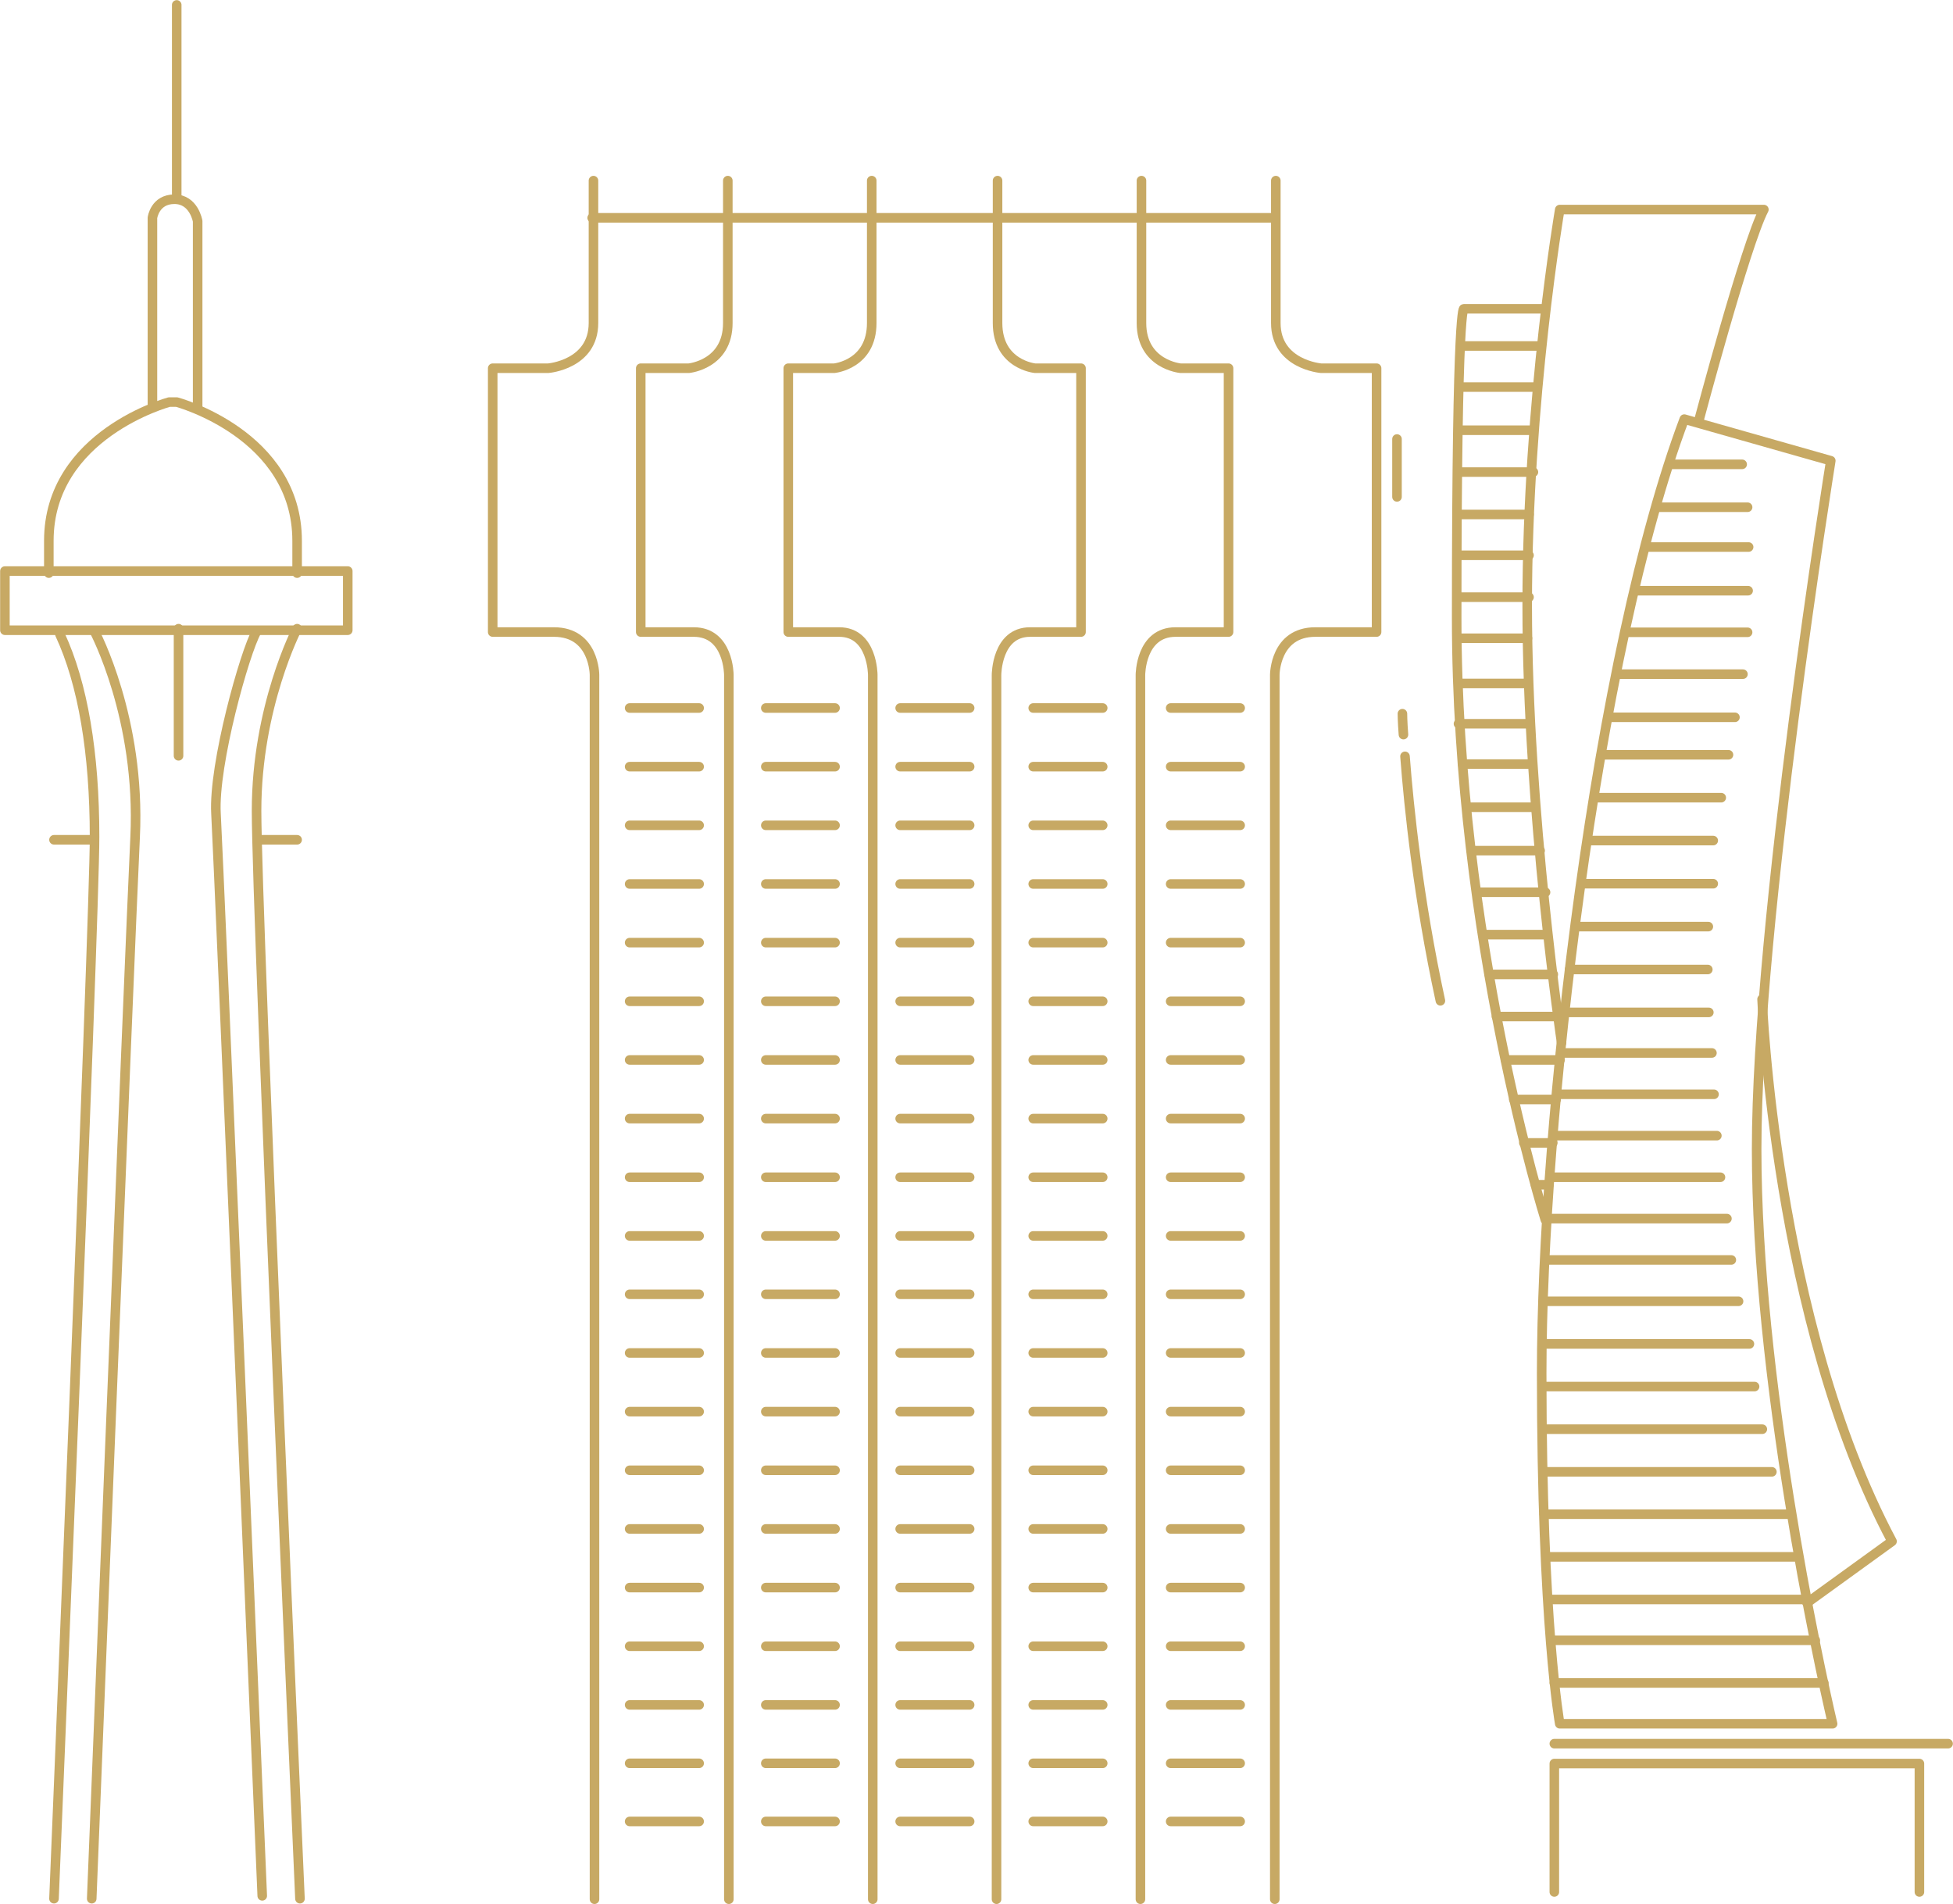 <?xml version="1.0" encoding="UTF-8"?>
<svg id="Layer_2" data-name="Layer 2" xmlns="http://www.w3.org/2000/svg" viewBox="0 0 75.59 73.69">
  <defs>
    <style>
      .cls-1 {
        fill: none;
        stroke: #c7a964;
        stroke-linecap: round;
        stroke-linejoin: round;
        stroke-width: .37px;
      }
    </style>
  </defs>
  <g id="Layer_1-2" data-name="Layer 1">
    <g>
      <path class="cls-1" d="m2.09,73.48s1.57-37.85,1.57-41.09-.45-5.93-1.34-7.84"/>
      <path class="cls-1" d="m3.66,24.44s1.79,3.36,1.57,7.95-1.68,41.09-1.68,41.09"/>
      <path class="cls-1" d="m10.15,73.37s-1.68-39.97-1.79-41.88c-.11-1.9,1.12-6.27,1.57-7.05"/>
      <path class="cls-1" d="m11.5,24.33s-1.57,3.02-1.57,7.05,1.68,42.1,1.68,42.1"/>
      <line class="cls-1" x1="2.09" y1="32.5" x2="3.55" y2="32.5"/>
      <line class="cls-1" x1="10.04" y1="32.5" x2="11.5" y2="32.5"/>
      <rect class="cls-1" x=".19" y="22.1" width="13.27" height="2.29"/>
      <path class="cls-1" d="m1.89,22.18v-1.25c0-4.12,4.66-5.37,4.66-5.37h.29s4.66,1.25,4.66,5.37v1.25"/>
      <path class="cls-1" d="m5.9,15.64v-7.21s.09-.72.85-.72.9.85.9.85v7.21"/>
      <line class="cls-1" x1="6.84" y1=".19" x2="6.84" y2="7.58"/>
      <path class="cls-1" d="m23.01,73.5V26.12s0-1.66-1.57-1.66h-2.37v-10.21h2.15s1.75-.14,1.75-1.75v-5.51"/>
      <path class="cls-1" d="m49.34,73.5V26.12s0-1.66,1.57-1.66h2.37v-10.21h-2.15s-1.75-.14-1.75-1.75v-5.51"/>
      <path class="cls-1" d="m28.21,73.5V26.12s0-1.66-1.36-1.66h-2.05v-10.21h1.86s1.51-.14,1.51-1.75v-5.51"/>
      <path class="cls-1" d="m44.14,73.5V26.12s0-1.66,1.36-1.66h2.05v-10.21h-1.86s-1.51-.14-1.51-1.75v-5.51"/>
      <path class="cls-1" d="m33.78,73.5V26.12s0-1.66-1.3-1.66h-1.97v-10.21h1.78s1.45-.14,1.45-1.75v-5.51"/>
      <path class="cls-1" d="m38.57,73.5V26.12s0-1.66,1.3-1.66h1.97v-10.21h-1.78s-1.45-.14-1.45-1.75v-5.51"/>
      <line class="cls-1" x1="22.92" y1="8.43" x2="49.34" y2="8.43"/>
      <line class="cls-1" x1="24.37" y1="27.4" x2="27.06" y2="27.4"/>
      <line class="cls-1" x1="24.37" y1="29.67" x2="27.06" y2="29.67"/>
      <line class="cls-1" x1="24.37" y1="31.94" x2="27.06" y2="31.94"/>
      <line class="cls-1" x1="24.37" y1="34.21" x2="27.06" y2="34.21"/>
      <line class="cls-1" x1="24.37" y1="36.48" x2="27.06" y2="36.48"/>
      <line class="cls-1" x1="24.37" y1="38.75" x2="27.06" y2="38.75"/>
      <line class="cls-1" x1="24.37" y1="54.63" x2="27.06" y2="54.63"/>
      <line class="cls-1" x1="24.37" y1="41.02" x2="27.06" y2="41.02"/>
      <line class="cls-1" x1="24.37" y1="56.9" x2="27.06" y2="56.9"/>
      <line class="cls-1" x1="24.37" y1="43.29" x2="27.06" y2="43.29"/>
      <line class="cls-1" x1="24.37" y1="59.17" x2="27.06" y2="59.17"/>
      <line class="cls-1" x1="24.37" y1="45.56" x2="27.06" y2="45.56"/>
      <line class="cls-1" x1="24.37" y1="61.44" x2="27.06" y2="61.44"/>
      <line class="cls-1" x1="24.37" y1="47.83" x2="27.06" y2="47.83"/>
      <line class="cls-1" x1="24.37" y1="63.71" x2="27.06" y2="63.71"/>
      <line class="cls-1" x1="24.37" y1="50.09" x2="27.06" y2="50.09"/>
      <line class="cls-1" x1="24.37" y1="65.98" x2="27.06" y2="65.98"/>
      <line class="cls-1" x1="24.37" y1="52.36" x2="27.06" y2="52.36"/>
      <line class="cls-1" x1="24.37" y1="68.24" x2="27.06" y2="68.24"/>
      <line class="cls-1" x1="24.37" y1="70.49" x2="27.06" y2="70.49"/>
      <line class="cls-1" x1="29.64" y1="27.4" x2="32.32" y2="27.4"/>
      <line class="cls-1" x1="29.64" y1="29.67" x2="32.32" y2="29.67"/>
      <line class="cls-1" x1="29.64" y1="31.94" x2="32.32" y2="31.94"/>
      <line class="cls-1" x1="29.64" y1="34.21" x2="32.32" y2="34.21"/>
      <line class="cls-1" x1="29.64" y1="36.48" x2="32.32" y2="36.48"/>
      <line class="cls-1" x1="29.64" y1="38.75" x2="32.32" y2="38.75"/>
      <line class="cls-1" x1="29.64" y1="54.63" x2="32.32" y2="54.63"/>
      <line class="cls-1" x1="29.64" y1="41.02" x2="32.32" y2="41.02"/>
      <line class="cls-1" x1="29.64" y1="56.9" x2="32.32" y2="56.9"/>
      <line class="cls-1" x1="29.64" y1="43.29" x2="32.32" y2="43.29"/>
      <line class="cls-1" x1="29.64" y1="59.17" x2="32.32" y2="59.17"/>
      <line class="cls-1" x1="29.64" y1="45.56" x2="32.32" y2="45.56"/>
      <line class="cls-1" x1="29.64" y1="61.44" x2="32.32" y2="61.44"/>
      <line class="cls-1" x1="29.64" y1="47.83" x2="32.32" y2="47.83"/>
      <line class="cls-1" x1="29.64" y1="63.71" x2="32.32" y2="63.71"/>
      <line class="cls-1" x1="29.64" y1="50.09" x2="32.32" y2="50.09"/>
      <line class="cls-1" x1="29.64" y1="65.98" x2="32.32" y2="65.98"/>
      <line class="cls-1" x1="29.64" y1="52.36" x2="32.32" y2="52.36"/>
      <line class="cls-1" x1="29.64" y1="68.24" x2="32.32" y2="68.24"/>
      <line class="cls-1" x1="29.64" y1="70.49" x2="32.32" y2="70.49"/>
      <line class="cls-1" x1="34.84" y1="27.4" x2="37.53" y2="27.4"/>
      <line class="cls-1" x1="34.84" y1="29.67" x2="37.53" y2="29.67"/>
      <line class="cls-1" x1="34.84" y1="31.94" x2="37.53" y2="31.94"/>
      <line class="cls-1" x1="34.84" y1="34.21" x2="37.53" y2="34.21"/>
      <line class="cls-1" x1="34.84" y1="36.48" x2="37.53" y2="36.48"/>
      <line class="cls-1" x1="34.84" y1="38.75" x2="37.53" y2="38.75"/>
      <line class="cls-1" x1="34.84" y1="54.63" x2="37.53" y2="54.63"/>
      <line class="cls-1" x1="34.84" y1="41.02" x2="37.53" y2="41.02"/>
      <line class="cls-1" x1="34.84" y1="56.9" x2="37.53" y2="56.9"/>
      <line class="cls-1" x1="34.84" y1="43.29" x2="37.53" y2="43.29"/>
      <line class="cls-1" x1="34.84" y1="59.17" x2="37.53" y2="59.17"/>
      <line class="cls-1" x1="34.84" y1="45.56" x2="37.53" y2="45.56"/>
      <line class="cls-1" x1="34.84" y1="61.44" x2="37.53" y2="61.44"/>
      <line class="cls-1" x1="34.84" y1="47.83" x2="37.53" y2="47.83"/>
      <line class="cls-1" x1="34.84" y1="63.71" x2="37.53" y2="63.71"/>
      <line class="cls-1" x1="34.84" y1="50.09" x2="37.53" y2="50.09"/>
      <line class="cls-1" x1="34.84" y1="65.98" x2="37.53" y2="65.98"/>
      <line class="cls-1" x1="34.84" y1="52.36" x2="37.53" y2="52.36"/>
      <line class="cls-1" x1="34.84" y1="68.24" x2="37.53" y2="68.24"/>
      <line class="cls-1" x1="34.84" y1="70.49" x2="37.53" y2="70.49"/>
      <line class="cls-1" x1="39.99" y1="27.4" x2="42.68" y2="27.4"/>
      <line class="cls-1" x1="39.99" y1="29.67" x2="42.68" y2="29.67"/>
      <line class="cls-1" x1="39.99" y1="31.94" x2="42.68" y2="31.94"/>
      <line class="cls-1" x1="39.99" y1="34.21" x2="42.68" y2="34.21"/>
      <line class="cls-1" x1="39.99" y1="36.48" x2="42.68" y2="36.48"/>
      <line class="cls-1" x1="39.99" y1="38.75" x2="42.68" y2="38.75"/>
      <line class="cls-1" x1="39.99" y1="54.63" x2="42.68" y2="54.63"/>
      <line class="cls-1" x1="39.99" y1="41.02" x2="42.68" y2="41.02"/>
      <line class="cls-1" x1="39.99" y1="56.9" x2="42.68" y2="56.9"/>
      <line class="cls-1" x1="39.99" y1="43.29" x2="42.68" y2="43.29"/>
      <line class="cls-1" x1="39.99" y1="59.17" x2="42.68" y2="59.17"/>
      <line class="cls-1" x1="39.99" y1="45.56" x2="42.68" y2="45.56"/>
      <line class="cls-1" x1="39.99" y1="61.44" x2="42.68" y2="61.44"/>
      <line class="cls-1" x1="39.99" y1="47.83" x2="42.68" y2="47.83"/>
      <line class="cls-1" x1="39.99" y1="63.71" x2="42.68" y2="63.71"/>
      <line class="cls-1" x1="39.99" y1="50.09" x2="42.68" y2="50.09"/>
      <line class="cls-1" x1="39.99" y1="65.98" x2="42.68" y2="65.98"/>
      <line class="cls-1" x1="39.99" y1="52.36" x2="42.68" y2="52.36"/>
      <line class="cls-1" x1="39.99" y1="68.24" x2="42.68" y2="68.24"/>
      <line class="cls-1" x1="39.99" y1="70.49" x2="42.68" y2="70.49"/>
      <line class="cls-1" x1="45.31" y1="27.4" x2="48" y2="27.4"/>
      <line class="cls-1" x1="45.31" y1="29.67" x2="48" y2="29.67"/>
      <line class="cls-1" x1="45.31" y1="31.94" x2="48" y2="31.94"/>
      <line class="cls-1" x1="45.31" y1="34.21" x2="48" y2="34.21"/>
      <line class="cls-1" x1="45.31" y1="36.48" x2="48" y2="36.48"/>
      <line class="cls-1" x1="45.31" y1="38.75" x2="48" y2="38.75"/>
      <line class="cls-1" x1="45.31" y1="54.63" x2="48" y2="54.63"/>
      <line class="cls-1" x1="45.31" y1="41.02" x2="48" y2="41.02"/>
      <line class="cls-1" x1="45.31" y1="56.9" x2="48" y2="56.9"/>
      <line class="cls-1" x1="45.31" y1="43.29" x2="48" y2="43.29"/>
      <line class="cls-1" x1="45.31" y1="59.17" x2="48" y2="59.17"/>
      <line class="cls-1" x1="45.31" y1="45.56" x2="48" y2="45.56"/>
      <line class="cls-1" x1="45.31" y1="61.44" x2="48" y2="61.44"/>
      <line class="cls-1" x1="45.31" y1="47.83" x2="48" y2="47.83"/>
      <line class="cls-1" x1="45.31" y1="63.71" x2="48" y2="63.71"/>
      <line class="cls-1" x1="45.31" y1="50.09" x2="48" y2="50.09"/>
      <line class="cls-1" x1="45.31" y1="65.98" x2="48" y2="65.98"/>
      <line class="cls-1" x1="45.31" y1="52.36" x2="48" y2="52.36"/>
      <line class="cls-1" x1="45.31" y1="68.24" x2="48" y2="68.24"/>
      <line class="cls-1" x1="45.31" y1="70.49" x2="48" y2="70.49"/>
      <line class="cls-1" x1="6.91" y1="24.33" x2="6.91" y2="29.25"/>
      <polyline class="cls-1" points="60.16 73.22 60.16 68.25 74.29 68.25 74.29 73.22"/>
      <line class="cls-1" x1="75.4" y1="67.48" x2="60.16" y2="67.48"/>
      <path class="cls-1" d="m70.93,66.71h-10.56s-.7-3.85-.7-13.57,2.1-27.83,5.52-36.92l5.67,1.61s-2.87,17.83-2.87,26.64,2.38,19.86,2.94,22.24Z"/>
      <path class="cls-1" d="m59.81,47.2s-3.43-10.91-3.43-23.29.28-11.96.28-11.96h3.15"/>
      <path class="cls-1" d="m65.75,16.29s1.82-6.85,2.52-8.18h-7.9s-1.26,7.34-1.26,15.32,1.33,16.92,1.33,16.92"/>
      <path class="cls-1" d="m68.2,38.67s.49,12.45,5.03,20.98l-3.29,2.38"/>
      <line class="cls-1" x1="67.43" y1="17.97" x2="64.63" y2="17.97"/>
      <line class="cls-1" x1="66.9" y1="29.21" x2="61.98" y2="29.21"/>
      <line class="cls-1" x1="66.26" y1="40.75" x2="60.41" y2="40.75"/>
      <line class="cls-1" x1="67.71" y1="52.01" x2="59.74" y2="52.01"/>
      <line class="cls-1" x1="67.64" y1="19.63" x2="64.13" y2="19.63"/>
      <line class="cls-1" x1="66.62" y1="30.87" x2="61.77" y2="30.87"/>
      <line class="cls-1" x1="66.34" y1="42.35" x2="60.3" y2="42.35"/>
      <line class="cls-1" x1="67.91" y1="53.66" x2="59.74" y2="53.66"/>
      <line class="cls-1" x1="67.68" y1="21.17" x2="63.71" y2="21.17"/>
      <line class="cls-1" x1="66.31" y1="32.53" x2="61.47" y2="32.53"/>
      <line class="cls-1" x1="66.45" y1="43.95" x2="60.16" y2="43.95"/>
      <line class="cls-1" x1="68.21" y1="55.31" x2="59.74" y2="55.31"/>
      <line class="cls-1" x1="67.66" y1="22.86" x2="63.26" y2="22.86"/>
      <line class="cls-1" x1="66.31" y1="34.2" x2="61.28" y2="34.2"/>
      <line class="cls-1" x1="66.59" y1="45.56" x2="59.99" y2="45.56"/>
      <line class="cls-1" x1="68.58" y1="56.96" x2="59.74" y2="56.96"/>
      <line class="cls-1" x1="67.64" y1="24.47" x2="62.96" y2="24.47"/>
      <line class="cls-1" x1="66.12" y1="35.86" x2="61" y2="35.86"/>
      <line class="cls-1" x1="66.84" y1="47.16" x2="59.88" y2="47.16"/>
      <line class="cls-1" x1="69.28" y1="58.6" x2="59.77" y2="58.6"/>
      <line class="cls-1" x1="67.46" y1="26.09" x2="62.59" y2="26.09"/>
      <line class="cls-1" x1="66.1" y1="37.52" x2="60.75" y2="37.52"/>
      <line class="cls-1" x1="67.01" y1="48.76" x2="59.85" y2="48.76"/>
      <line class="cls-1" x1="69.56" y1="60.25" x2="59.91" y2="60.25"/>
      <line class="cls-1" x1="70.26" y1="63.48" x2="60.05" y2="63.48"/>
      <line class="cls-1" x1="67.15" y1="27.76" x2="62.28" y2="27.76"/>
      <line class="cls-1" x1="66.14" y1="39.18" x2="60.61" y2="39.18"/>
      <line class="cls-1" x1="67.29" y1="50.36" x2="59.77" y2="50.36"/>
      <line class="cls-1" x1="69.89" y1="61.9" x2="59.93" y2="61.9"/>
      <line class="cls-1" x1="70.59" y1="65.13" x2="60.16" y2="65.13"/>
      <line class="cls-1" x1="56.61" y1="13.39" x2="59.6" y2="13.39"/>
      <line class="cls-1" x1="56.49" y1="14.98" x2="59.49" y2="14.98"/>
      <line class="cls-1" x1="56.49" y1="16.65" x2="59.35" y2="16.65"/>
      <line class="cls-1" x1="56.49" y1="18.27" x2="59.35" y2="18.27"/>
      <line class="cls-1" x1="56.49" y1="19.91" x2="59.18" y2="19.91"/>
      <line class="cls-1" x1="56.49" y1="21.49" x2="59.18" y2="21.49"/>
      <line class="cls-1" x1="56.41" y1="23.11" x2="59.18" y2="23.11"/>
      <line class="cls-1" x1="56.45" y1="24.7" x2="59.12" y2="24.7"/>
      <line class="cls-1" x1="56.45" y1="26.45" x2="59.12" y2="26.45"/>
      <line class="cls-1" x1="56.45" y1="28.01" x2="59.12" y2="28.01"/>
      <line class="cls-1" x1="56.61" y1="29.57" x2="59.28" y2="29.57"/>
      <line class="cls-1" x1="56.77" y1="31.24" x2="59.44" y2="31.24"/>
      <line class="cls-1" x1="56.94" y1="32.92" x2="59.61" y2="32.92"/>
      <line class="cls-1" x1="57.15" y1="34.53" x2="59.82" y2="34.53"/>
      <line class="cls-1" x1="57.4" y1="36.17" x2="59.88" y2="36.17"/>
      <line class="cls-1" x1="57.64" y1="37.71" x2="60.12" y2="37.71"/>
      <line class="cls-1" x1="57.92" y1="39.34" x2="60.33" y2="39.34"/>
      <line class="cls-1" x1="58.27" y1="41.02" x2="60.38" y2="41.02"/>
      <line class="cls-1" x1="58.59" y1="42.55" x2="60.23" y2="42.55"/>
      <line class="cls-1" x1="58.98" y1="44.23" x2="60.1" y2="44.23"/>
      <line class="cls-1" x1="59.43" y1="45.85" x2="59.95" y2="45.85"/>
      <line class="cls-1" x1="54.07" y1="16.99" x2="54.07" y2="19.23"/>
      <path class="cls-1" d="m54.28,27.62s0,.29.04.81"/>
      <path class="cls-1" d="m54.38,29.27c.15,1.97.51,5.49,1.37,9.46"/>
    </g>
  </g>
</svg>